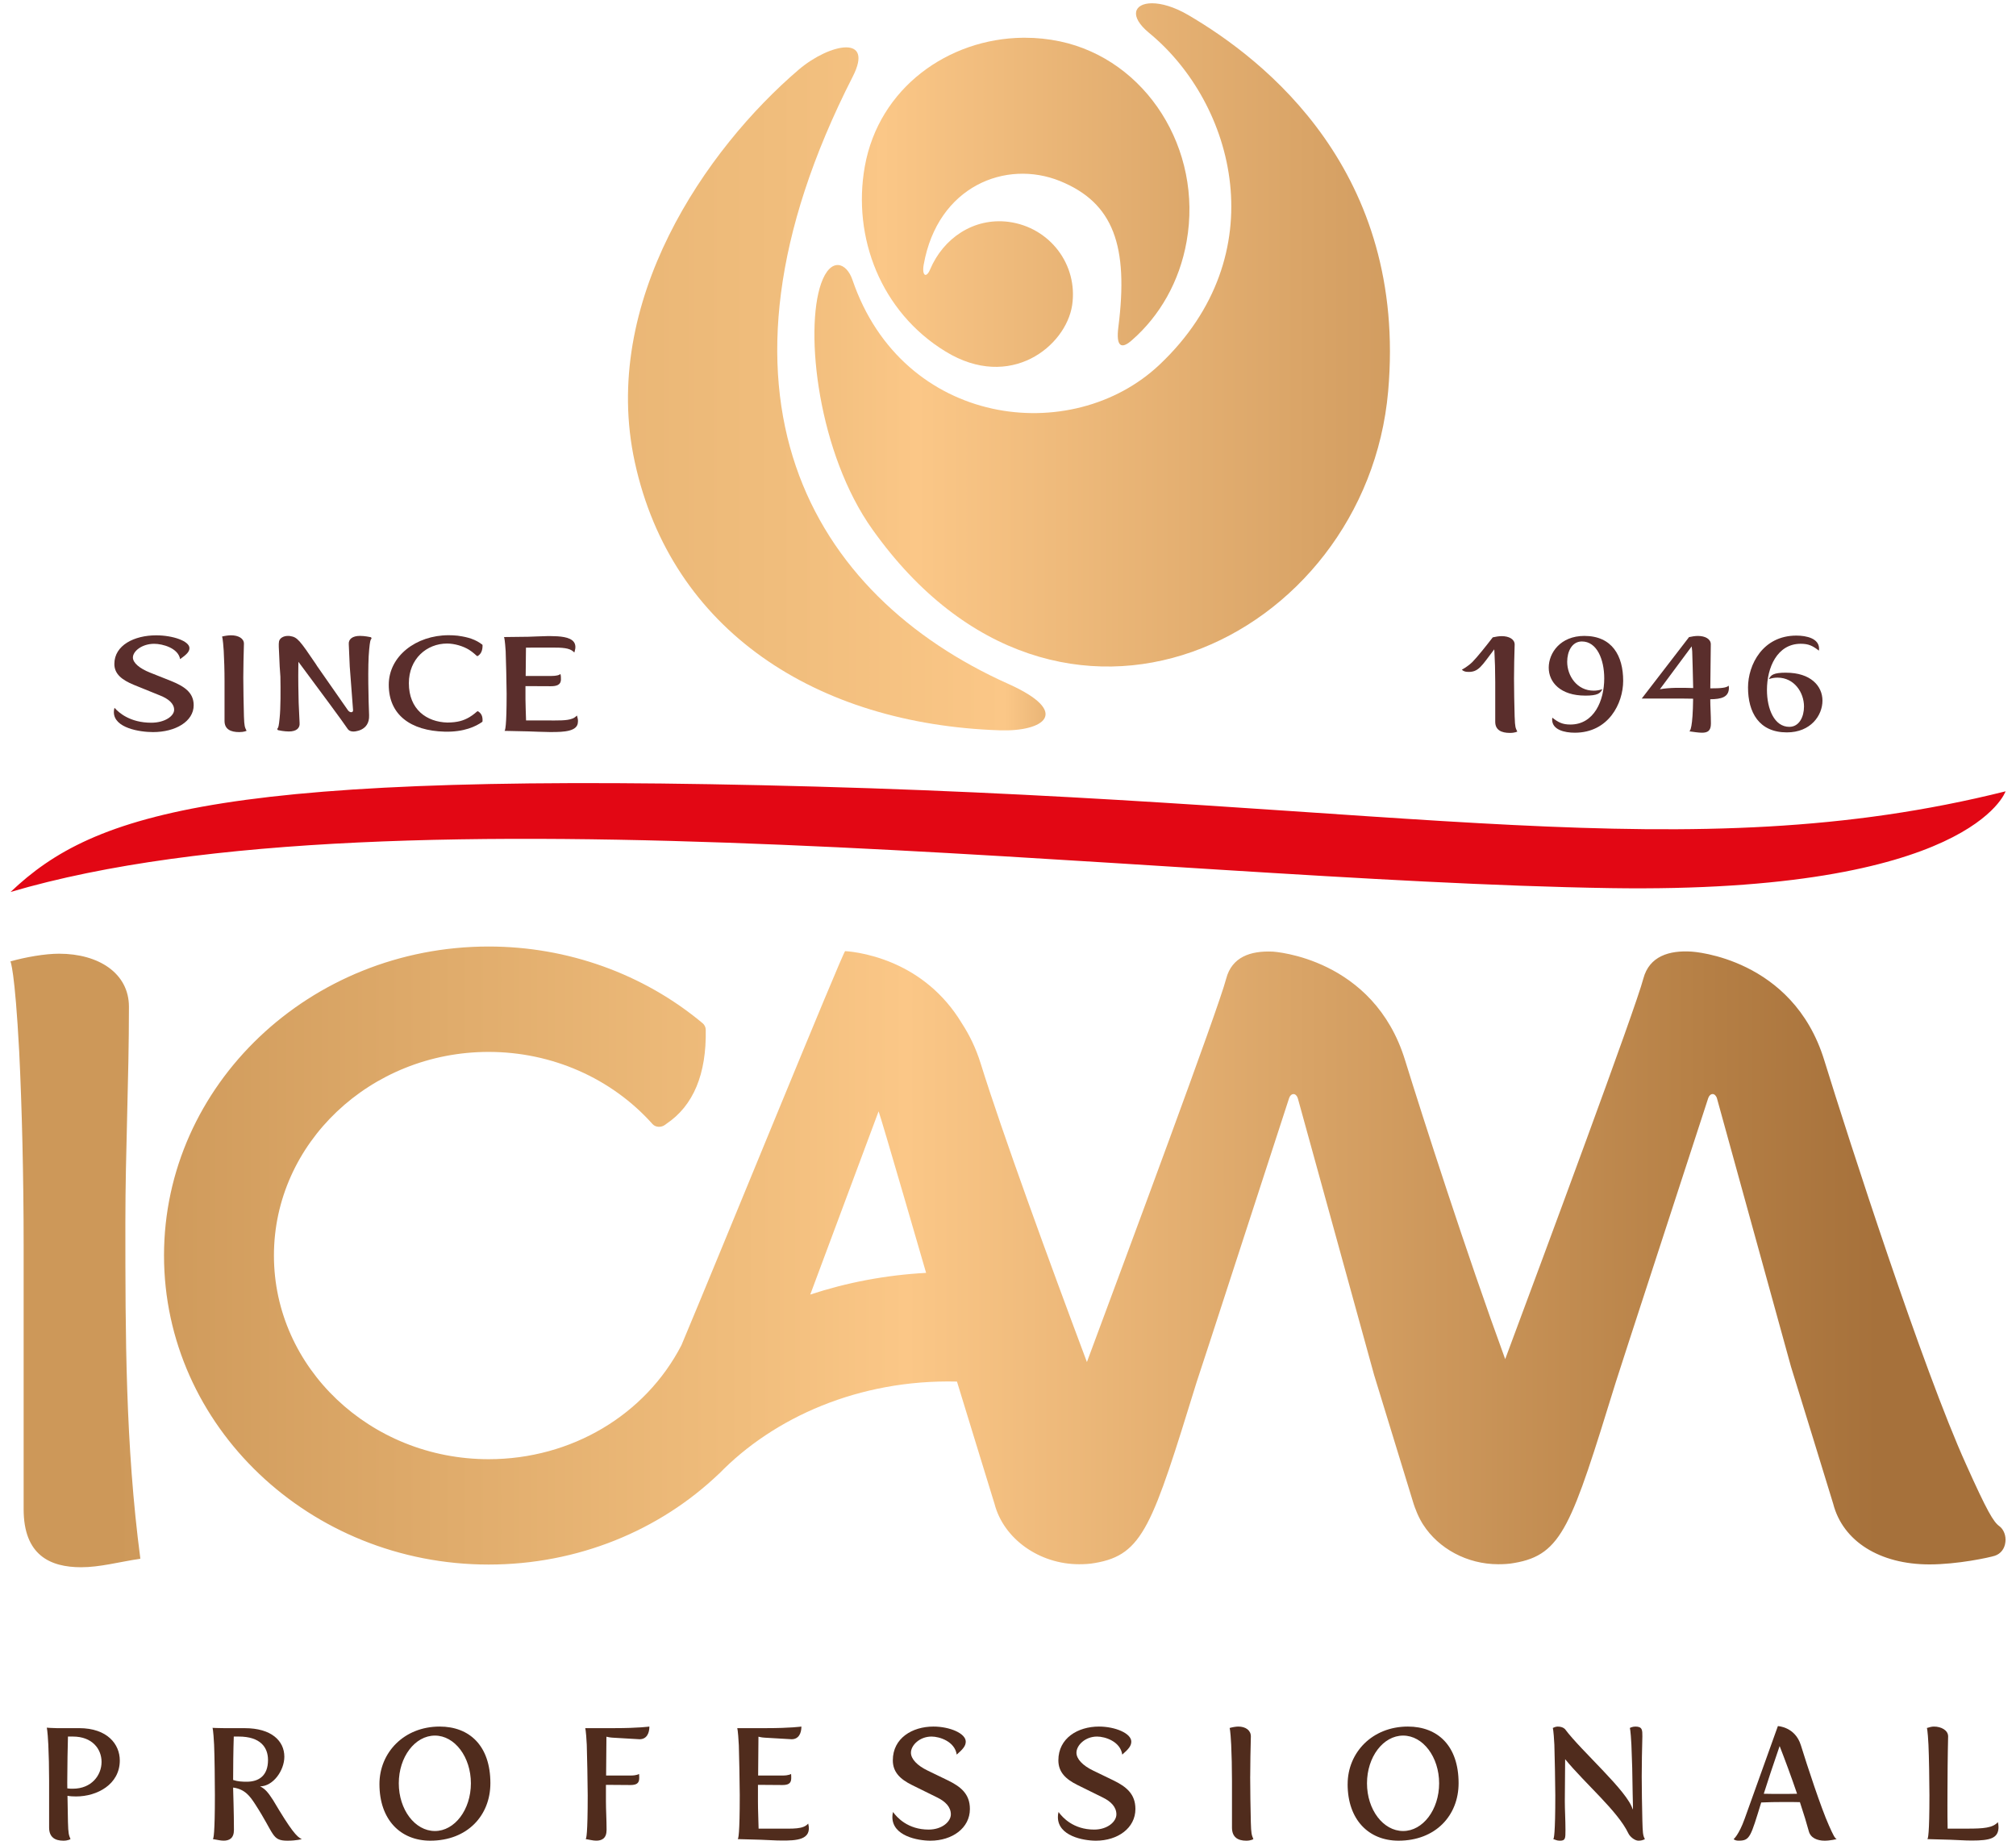 <?xml version="1.0" encoding="UTF-8"?>
<svg xmlns="http://www.w3.org/2000/svg" xmlns:xlink="http://www.w3.org/1999/xlink" version="1.1" viewBox="0 0 69 63">
  <defs>
    <style>
      .cls-1 {
        fill: url(#linear-gradient-5);
      }

      .cls-2 {
        fill: url(#linear-gradient-4);
      }

      .cls-3 {
        fill: url(#linear-gradient-3);
      }

      .cls-4 {
        fill: url(#linear-gradient-2);
      }

      .cls-5 {
        fill: url(#linear-gradient);
      }

      .cls-6 {
        fill: #e20714;
      }

      .cls-7 {
        fill: #5a2e2c;
      }

      .cls-8 {
        fill: #502c1d;
      }
    </style>
    <linearGradient id="linear-gradient" x1="3.97" y1="-447.159" x2="64.492" y2="-447.159" gradientTransform="translate(0 -404.017) scale(1 -1)" gradientUnits="userSpaceOnUse">
      <stop offset="0" stop-color="#cd9859"></stop>
      <stop offset=".356" stop-color="#f0bd7c"></stop>
      <stop offset=".449" stop-color="#fbc787"></stop>
      <stop offset=".905" stop-color="#b57f45"></stop>
      <stop offset="1" stop-color="#a6713b"></stop>
    </linearGradient>
    <linearGradient id="linear-gradient-2" x1="3.97" y1="-446.989" x2="64.24" y2="-446.989" xlink:href="#linear-gradient"></linearGradient>
    <linearGradient id="linear-gradient-3" x1="10.566" y1="-415.479" x2="64.696" y2="-415.479" gradientTransform="translate(0 -404.017) scale(1 -1)" gradientUnits="userSpaceOnUse">
      <stop offset="0" stop-color="#cd9859"></stop>
      <stop offset=".304" stop-color="#f0bd7c"></stop>
      <stop offset=".384" stop-color="#fbc787"></stop>
      <stop offset=".894" stop-color="#b57f45"></stop>
      <stop offset="1" stop-color="#a6713b"></stop>
    </linearGradient>
    <linearGradient id="linear-gradient-4" x1="-3.297" y1="-417.327" x2="41.118" y2="-417.327" gradientTransform="translate(0 -404.017) scale(1 -1)" gradientUnits="userSpaceOnUse">
      <stop offset="0" stop-color="#cd9859"></stop>
      <stop offset=".672" stop-color="#f0bd7c"></stop>
      <stop offset=".849" stop-color="#fbc787"></stop>
      <stop offset=".974" stop-color="#b57f45"></stop>
      <stop offset="1" stop-color="#a6713b"></stop>
    </linearGradient>
    <linearGradient id="linear-gradient-5" x1="15.562" y1="-410.94" x2="59.193" y2="-410.94" gradientTransform="translate(0 -404.017) scale(1 -1)" gradientUnits="userSpaceOnUse">
      <stop offset="0" stop-color="#cd9859"></stop>
      <stop offset=".265" stop-color="#f0bd7c"></stop>
      <stop offset=".335" stop-color="#fbc787"></stop>
      <stop offset=".886" stop-color="#b57f45"></stop>
      <stop offset="1" stop-color="#a6713b"></stop>
    </linearGradient>
  </defs>
  <g>
    <g id="Layer_1">
      <g>
        <g>
          <g>
            <path class="cls-5" d="M4.413,34.457c0-1.142-1.03-1.815-2.392-1.815-.484,0-1.15.118-1.664.263,0,0,.15.263.301,3.101.091,1.871.151,4.211.151,6.638v9.009c0,1.579.909,1.988,1.968,1.988.637,0,1.27-.175,2.027-.292-.513-3.89-.513-7.664-.513-11.495,0-2.456.122-4.855.122-7.399Z"></path>
            <path class="cls-4" d="M68.427,52.233c-.199-.147-.409-.492-1.135-2.111-1.483-3.272-4.009-11.1-4.855-13.836-1.079-3.501-4.488-3.713-4.54-3.716-.762-.049-1.448.154-1.652.925-.266,1.023-3.379,9.403-4.728,13.023-1.335-3.649-2.816-8.261-3.427-10.232-1.076-3.501-4.486-3.716-4.54-3.716-.754-.032-1.388.185-1.582.925-.267,1.032-3.375,9.375-4.767,13.123-1.288-3.435-2.9-7.852-3.635-10.216-.167-.538-.393-.991-.649-1.384-.634-1.052-1.49-1.663-2.252-2.007l-.091-.041c-.908-.389-1.647-.416-1.647-.416-.036-.08-4.403,10.637-5.604,13.488-1.233,2.386-3.766,3.901-6.598,3.901-4.052,0-7.349-3.126-7.349-6.971,0-3.843,3.298-6.969,7.349-6.969,2.164,0,4.208.9,5.61,2.471.106.118.304.12.428.024.016-.012.031-.024.047-.035.921-.618,1.373-1.7,1.345-3.217-.001-.088-.041-.171-.108-.226-2.027-1.693-4.628-2.624-7.321-2.624-6.127,0-11.112,4.744-11.112,10.576s4.985,10.577,11.112,10.577c3.043,0,5.85-1.162,7.885-3.112.001.001.001.003.001.003,1.864-1.92,4.786-3.236,8.142-3.154.373,1.214,1.282,4.185,1.285,4.185.312,1.2,1.534,2.067,2.895,2.067.183,0,.364-.009.547-.043,1.647-.28,1.96-1.284,3.474-6.186,0,0,.155-.449,3.166-9.723.027-.082.084-.139.15-.139h.008c.056,0,.119.062.143.151l2.609,9.462c.314,1.018,1.351,4.41,1.352,4.41.023.083.059.162.09.242.003.004.004.008.004.013.055.138.12.271.197.4.013.02.025.041.039.062.523.812,1.498,1.351,2.567,1.351.185,0,.364-.009.548-.043,1.647-.28,1.959-1.284,3.474-6.186,0,0,.139-.451,3.164-9.724.027-.08.084-.139.15-.139h.007c.056,0,.12.061.144.152l2.533,9.181c.045.131,1.444,4.691,1.444,4.691.33,1.28,1.591,2.074,3.294,2.074.959,0,2.042-.233,2.237-.296.201-.066.337-.238.362-.468.029-.211-.056-.437-.21-.548ZM27.732,44.308l2.339-6.271c.083.201,1.626,5.529,1.626,5.529-1.389.075-2.72.332-3.965.742Z"></path>
          </g>
          <g>
            <path class="cls-3" d="M40.658.508c-.476-.277-.908-.396-1.227-.396h-.009c-.604.004-.795.436-.091,1.016,2.932,2.409,4.337,7.59.357,11.352-3.004,2.839-8.788,2.136-10.51-2.896-.205-.608-.751-.799-1.073.115-.579,1.644-.096,5.836,1.761,8.43,6.376,8.962,16.899,3.771,17.645-4.737.663-7.524-4.221-11.348-6.853-12.884Z"></path>
            <path class="cls-2" d="M34.51,23.407c-6.751-3.024-10.865-9.918-5.324-20.785.367-.719.18-1.001-.228-1.001h-.004c-.428.004-1.092.315-1.617.763-3.168,2.709-6.811,7.945-5.609,13.438,1.253,5.75,6.2,8.964,12.489,9.174,1.504.051,2.477-.608.293-1.589Z"></path>
            <path class="cls-1" d="M32.366,12.033c2.216,1.352,4.112-.181,4.329-1.583.208-1.393-.765-2.671-2.176-2.857-1.195-.151-2.233.561-2.684,1.627-.136.323-.289.208-.219-.168.479-2.685,2.816-3.604,4.665-2.855,1.837.748,2.348,2.225,1.996,5.001-.083.649.091.784.476.435.935-.819,1.617-1.989,1.86-3.369.563-3.152-1.379-6.222-4.337-6.848-.395-.083-.795-.124-1.192-.124h-.081c-2.532.031-4.921,1.701-5.405,4.408-.431,2.425.553,4.982,2.768,6.333Z"></path>
          </g>
          <path class="cls-6" d="M55.112,30.397c-15.752-.246-41.593-3.751-54.75.132,2.88-2.741,7.338-4.163,27.553-3.607,20.253.56,29.813,2.891,40.728.162,0,0-1.175,3.504-13.531,3.313"></path>
          <g>
            <path class="cls-7" d="M54.254,23.808c-.839,0-1.247-.451-1.247-.957s.402-1.086,1.218-1.086c.956,0,1.33.685,1.33,1.537,0,.777-.504,1.776-1.655,1.776-.357,0-.776-.101-.776-.45,0-.018.005-.041.005-.065.213.166.353.235.621.235.81,0,1.157-.819,1.157-1.578,0-.653-.252-1.265-.765-1.265-.341,0-.503.345-.503.695,0,.483.335.989.906.989.095,0,.195-.014.297-.051-.068.142-.157.221-.587.221"></path>
            <path class="cls-7" d="M56.19,23.91l1.615-2.098v-.005c.095-.023.218-.041.308-.041.251,0,.441.106.441.285,0,.239-.01.999-.017,1.509.375,0,.548-.018.631-.092,0,.028.006.051.006.074,0,.322-.263.387-.638.391,0,.257.022.537.022.832,0,.249-.111.313-.307.313-.118,0-.29-.028-.431-.047.028-.013.118-.124.129-1.117-.106,0-.223-.005-.364-.005h-1.396ZM57.951,23.55c-.006-.391-.028-1.072-.033-1.256l-.018-.171-1.089,1.468c.317-.06.753-.055,1.139-.041"></path>
            <path class="cls-7" d="M61.13,23.024c.838,0,1.246.451,1.246.957,0,.505-.402,1.086-1.218,1.086-.955,0-1.33-.686-1.33-1.537,0-.778.503-1.776,1.655-1.776.357,0,.777.101.777.45,0,.018-.006.041-.006.065-.213-.166-.353-.235-.621-.235-.81,0-1.157.819-1.157,1.578,0,.653.252,1.265.765,1.265.341,0,.503-.345.503-.695,0-.483-.335-.989-.905-.989-.096,0-.196.014-.297.051.067-.142.156-.221.587-.221"></path>
            <path class="cls-7" d="M51.841,24.548c-.012-.469-.022-.901-.022-1.325,0-.387.01-.763.022-1.164,0-.179-.19-.286-.441-.286-.09,0-.213.018-.308.041-.231.299-.528.672-.688.834-.16.164-.369.272-.369.272,0,0,.044.063.167.074.407.035.509-.209.94-.769.002.026.004.048.006.076.017.295.028.662.028,1.045v1.357c0,.286.213.382.503.382.174,0,.252-.046.252-.046-.062-.124-.078-.156-.089-.492"></path>
          </g>
          <path class="cls-7" d="M23.021,59.884v-.003l.005.003h-.005Z"></path>
          <path class="cls-7" d="M3.919,24.225c.14.161.526.511,1.258.511.469,0,.783-.231.783-.442,0-.211-.19-.373-.476-.488l-.905-.367c-.402-.166-.665-.368-.665-.714,0-.644.687-.98,1.431-.98.575,0,1.139.198,1.139.437,0,.125-.096.217-.319.378-.066-.382-.604-.525-.888-.525-.42,0-.728.254-.728.469,0,.179.219.372.593.52l.705.28c.458.185.782.396.782.833,0,.557-.625.92-1.391.92-.453,0-1.341-.138-1.341-.685,0-.046.005-.096.022-.147"></path>
          <path class="cls-7" d="M8.327,23.194c0,.424.012.856.022,1.325.012.336.028.368.09.493,0,0-.078.045-.251.045-.291,0-.503-.096-.503-.381v-1.358c0-.381-.012-.75-.028-1.044-.029-.447-.057-.488-.057-.488.096-.024.219-.042.308-.042.251,0,.441.107.441.286-.01.401-.022.778-.022,1.164"></path>
          <path class="cls-7" d="M16.379,24.357l-.006-.004c-.014-.012-.035-.012-.048.001,0,0-.13.118-.265.196-.198.114-.398.177-.748.18-.707-.019-1.318-.446-1.318-1.347,0-.834.61-1.357,1.31-1.357.254,0,.552.09.751.214.132.083.259.204.259.204.011.014.033.014.047.003.001-.002.003-.003.005-.004.103-.069.152-.189.15-.357-.001-.009-.004-.019-.012-.025-.226-.173-.476-.253-.809-.299l-.032-.005c-.108-.011-.214-.016-.307-.016-1.119,0-2.05.719-2.05,1.696,0,1.032.752,1.574,1.91,1.605.67.018,1.077-.184,1.287-.333.008-.006.012-.015.012-.025.009-.168-.038-.257-.137-.329"></path>
          <path class="cls-7" d="M19.781,24.703c.004-.052-.004-.11-.023-.174l-.012-.039-.029.028c-.14.13-.391.141-.733.141l-.979-.002c-.005-.258-.02-.491-.02-.723v-.451l.862.004c.175,0,.352-.028.352-.236,0-.068-.002-.109-.006-.13l-.011-.051-.046.027c-.001,0-.072.04-.283.04h-.861c.005-.369.009-.749.01-.971l.893-.002c.342,0,.594.01.733.141l.029.028.012-.039c.04-.13.031-.239-.028-.32-.134-.181-.488-.2-.806-.203h-.114l-.003.001c-.228.004-.453.017-.638.022l-.829.01h-.004c.002.001.004.003.006.005.007.018.03.105.054.477.01.22.033,1.183.033,1.459,0,1.141-.051,1.256-.073,1.27l.822.018c.207.005.464.021.718.022h.074c.411,0,.898-.017.899-.349"></path>
          <path class="cls-7" d="M12.093,25.037c-.138,0-.186-.076-.202-.101-.102-.163-1.018-1.398-1.555-2.12l-.122-.164-.003.164c-.007.423.003.904.011,1.234l.032.695c.017.18-.115.291-.367.291-.155,0-.341-.037-.369-.045-.004-.001-.014-.005-.022-.021-.007-.015-.006-.027-.003-.029.035-.034.051-.089.078-.369.036-.335.034-.954.026-1.414l-.024-.344c0-.009-.009-.202-.021-.474-.005-.098-.02-.294-.002-.386.024-.114.152-.189.304-.189.033,0,.058.001.082.006.242.038.322.143.875.959l.045.071s.154.219,1.053,1.509c.029.04.074.067.113.067.041,0,.067-.03.062-.074l-.113-1.489c0-.017-.029-.684-.033-.76-.017-.18.13-.29.382-.29.154,0,.341.037.368.044.003.001.015.004.023.021.007.015.006.027.003.029-.035.034-.051.089-.078.369-.057.534-.022,1.808-.003,2.254.022.558-.54.557-.54.557"></path>
        </g>
        <g>
          <path class="cls-8" d="M2.31,61.465l.016.9c.011.396.027.434.087.581,0,0-.076.054-.244.054-.282,0-.488-.114-.488-.45v-1.6c0-.45-.011-.884-.027-1.232-.027-.526-.054-.586-.054-.586,0,0,.206.016.336.016h.77c.971,0,1.394.553,1.394,1.107,0,.814-.77,1.231-1.497,1.231-.098,0-.201-.005-.293-.022ZM2.326,59.436c-.011.472-.022.917-.022,1.367,0,.136-.005.271,0,.407.065.011.13.011.19.011.64,0,.982-.461.982-.917,0-.439-.315-.868-.982-.868h-.168Z"></path>
          <path class="cls-8" d="M7.328,59.718c-.027-.526-.054-.58-.054-.58,0,0,.212.011.434.011h.673c.906,0,1.351.434,1.351.977,0,.472-.385,1.014-.83,1.014.19.098.277.217.445.472.613,1.036.814,1.264.982,1.334,0,0-.174.054-.488.054-.548,0-.434-.212-1.107-1.248-.179-.277-.353-.516-.754-.57v.054c0,.076.027.798.027,1.394,0,.293-.163.369-.353.369-.114,0-.233-.033-.369-.054.022-.016.07-.152.07-1.503,0-.45-.011-1.378-.027-1.725ZM8.446,60.982c.401,0,.727-.195.727-.743,0-.434-.26-.803-1.004-.803h-.168c-.016.456-.022,1.085-.022,1.486.157.054.315.06.467.06Z"></path>
          <path class="cls-8" d="M12.987,61.063c0-1.079.841-1.969,2.061-1.969,1.02,0,1.736.656,1.736,1.937,0,1.112-.792,1.969-2.056,1.969-1.02,0-1.741-.716-1.741-1.937ZM14.886,62.669c.678,0,1.231-.732,1.231-1.633,0-.9-.553-1.633-1.231-1.633-.684,0-1.237.732-1.237,1.633,0,.901.553,1.633,1.237,1.633Z"></path>
          <path class="cls-8" d="M20.083,59.718c-.027-.526-.054-.57-.054-.57h.998c.83,0,1.199-.054,1.199-.054,0,.228-.092.434-.336.434l-.922-.054c-.092-.005-.163-.022-.212-.033,0,.222-.005.792-.011,1.329h.835c.222,0,.293-.054.293-.054.005.033.005.119.005.146,0,.184-.109.233-.304.233l-.835-.006v.559c0,.304.022.635.022.982,0,.293-.163.369-.353.369-.114,0-.228-.033-.363-.054.022-.016.07-.152.07-1.503,0-.326-.022-1.465-.032-1.725Z"></path>
          <path class="cls-8" d="M25.286,59.718c-.027-.526-.054-.57-.054-.57h.998c.83,0,1.199-.054,1.199-.054,0,.228-.092.434-.336.434l-.922-.054c-.092-.005-.163-.022-.212-.033,0,.222-.005.792-.011,1.329h.835c.222,0,.293-.054.293-.054.005.033.005.119.005.146,0,.184-.109.233-.304.233l-.835-.006v.581c0,.293.016.586.022.917h.662c.532,0,.863.027,1.036-.173.146.575-.439.581-.895.581-.255,0-.515-.022-.721-.027l-.797-.022c.022-.016.07-.152.07-1.503,0-.326-.022-1.465-.032-1.725Z"></path>
          <path class="cls-8" d="M30.565,62.018c.136.19.51.602,1.22.602.456,0,.759-.271.759-.521,0-.25-.184-.439-.461-.575l-.879-.434c-.391-.195-.646-.434-.646-.841,0-.759.667-1.155,1.389-1.155.559,0,1.107.233,1.107.515,0,.146-.092.255-.309.445-.065-.45-.586-.618-.862-.618-.407,0-.705.298-.705.553,0,.212.212.439.575.613l.684.331c.445.217.759.466.759.982,0,.656-.608,1.085-1.351,1.085-.439,0-1.302-.163-1.302-.808,0-.054.005-.114.022-.174Z"></path>
          <path class="cls-8" d="M36.23,62.018c.136.19.51.602,1.22.602.456,0,.76-.271.76-.521,0-.25-.184-.439-.461-.575l-.879-.434c-.391-.195-.646-.434-.646-.841,0-.759.667-1.155,1.389-1.155.559,0,1.107.233,1.107.515,0,.146-.092.255-.309.445-.065-.45-.586-.618-.863-.618-.407,0-.705.298-.705.553,0,.212.211.439.575.613l.684.331c.445.217.759.466.759.982,0,.656-.608,1.085-1.351,1.085-.439,0-1.302-.163-1.302-.808,0-.054.005-.114.022-.174Z"></path>
          <path class="cls-8" d="M42.789,60.803c0,.499.011,1.009.022,1.562.011.396.027.434.087.581,0,0-.076.054-.244.054-.282,0-.488-.114-.488-.45v-1.6c0-.45-.011-.884-.027-1.232-.027-.526-.054-.575-.054-.575.092-.027.212-.049.299-.049.244,0,.428.125.428.336-.011.472-.022.917-.022,1.372Z"></path>
          <path class="cls-8" d="M46.125,61.063c0-1.079.841-1.969,2.061-1.969,1.02,0,1.736.656,1.736,1.937,0,1.112-.792,1.969-2.056,1.969-1.02,0-1.742-.716-1.742-1.937ZM48.024,62.669c.678,0,1.232-.732,1.232-1.633,0-.9-.553-1.633-1.232-1.633-.683,0-1.237.732-1.237,1.633,0,.901.553,1.633,1.237,1.633Z"></path>
          <path class="cls-8" d="M56.08,63c-.13,0-.293-.136-.347-.25-.363-.765-1.47-1.692-2.164-2.539-.005.537-.011,1.172-.011,1.438,0,.304.022.635.022.982,0,.293,0,.369-.19.369-.114,0-.146-.033-.228-.054.022-.016.07-.152.07-1.503,0-.326-.022-1.465-.032-1.725-.027-.526-.054-.575-.054-.575,0,0,.092-.049.163-.049.119,0,.201.033.255.087.564.76,2.153,2.132,2.316,2.75.022-.011,0-.315,0-.542-.005-.591-.022-1.215-.043-1.671-.027-.526-.054-.575-.054-.575,0,0,.081-.049.19-.049.244,0,.239.125.239.336-.011.472-.022.917-.022,1.372,0,.499.011.955.022,1.508.011.396.016.515.087.635,0,0-.076.054-.217.054Z"></path>
          <path class="cls-8" d="M59.336,62.946s.179-.141.38-.705l1.134-3.163s.591.022.787.656c.212.684.689,2.143.96,2.745.152.342.201.434.266.467,0,0-.222.054-.412.054-.25,0-.483-.092-.543-.326-.065-.244-.173-.597-.304-.993-.168-.005-.358-.005-.543-.005-.277,0-.553.005-.781.016-.363,1.177-.385,1.307-.77,1.307-.141,0-.174-.054-.174-.054ZM60.367,61.394c.173.005.374.005.581.005.19,0,.38,0,.559-.005-.195-.575-.423-1.188-.597-1.633-.233.673-.407,1.204-.543,1.633Z"></path>
          <path class="cls-8" d="M68.402,62.528c0,.391-.282.467-.917.467-.255,0-.515-.022-.722-.027l-.797-.022c.022-.016.071-.152.071-1.503,0-.45-.016-1.378-.033-1.725-.027-.526-.054-.575-.054-.575.092-.027.157-.049.244-.049.244,0,.483.125.483.336-.016.613-.022,1.513-.022,1.828,0,.168-.006.814.005,1.329h.683c.532,0,.862-.022,1.036-.222.016.06.022.114.022.163Z"></path>
        </g>
      </g>
    </g>
  </g>
</svg>
